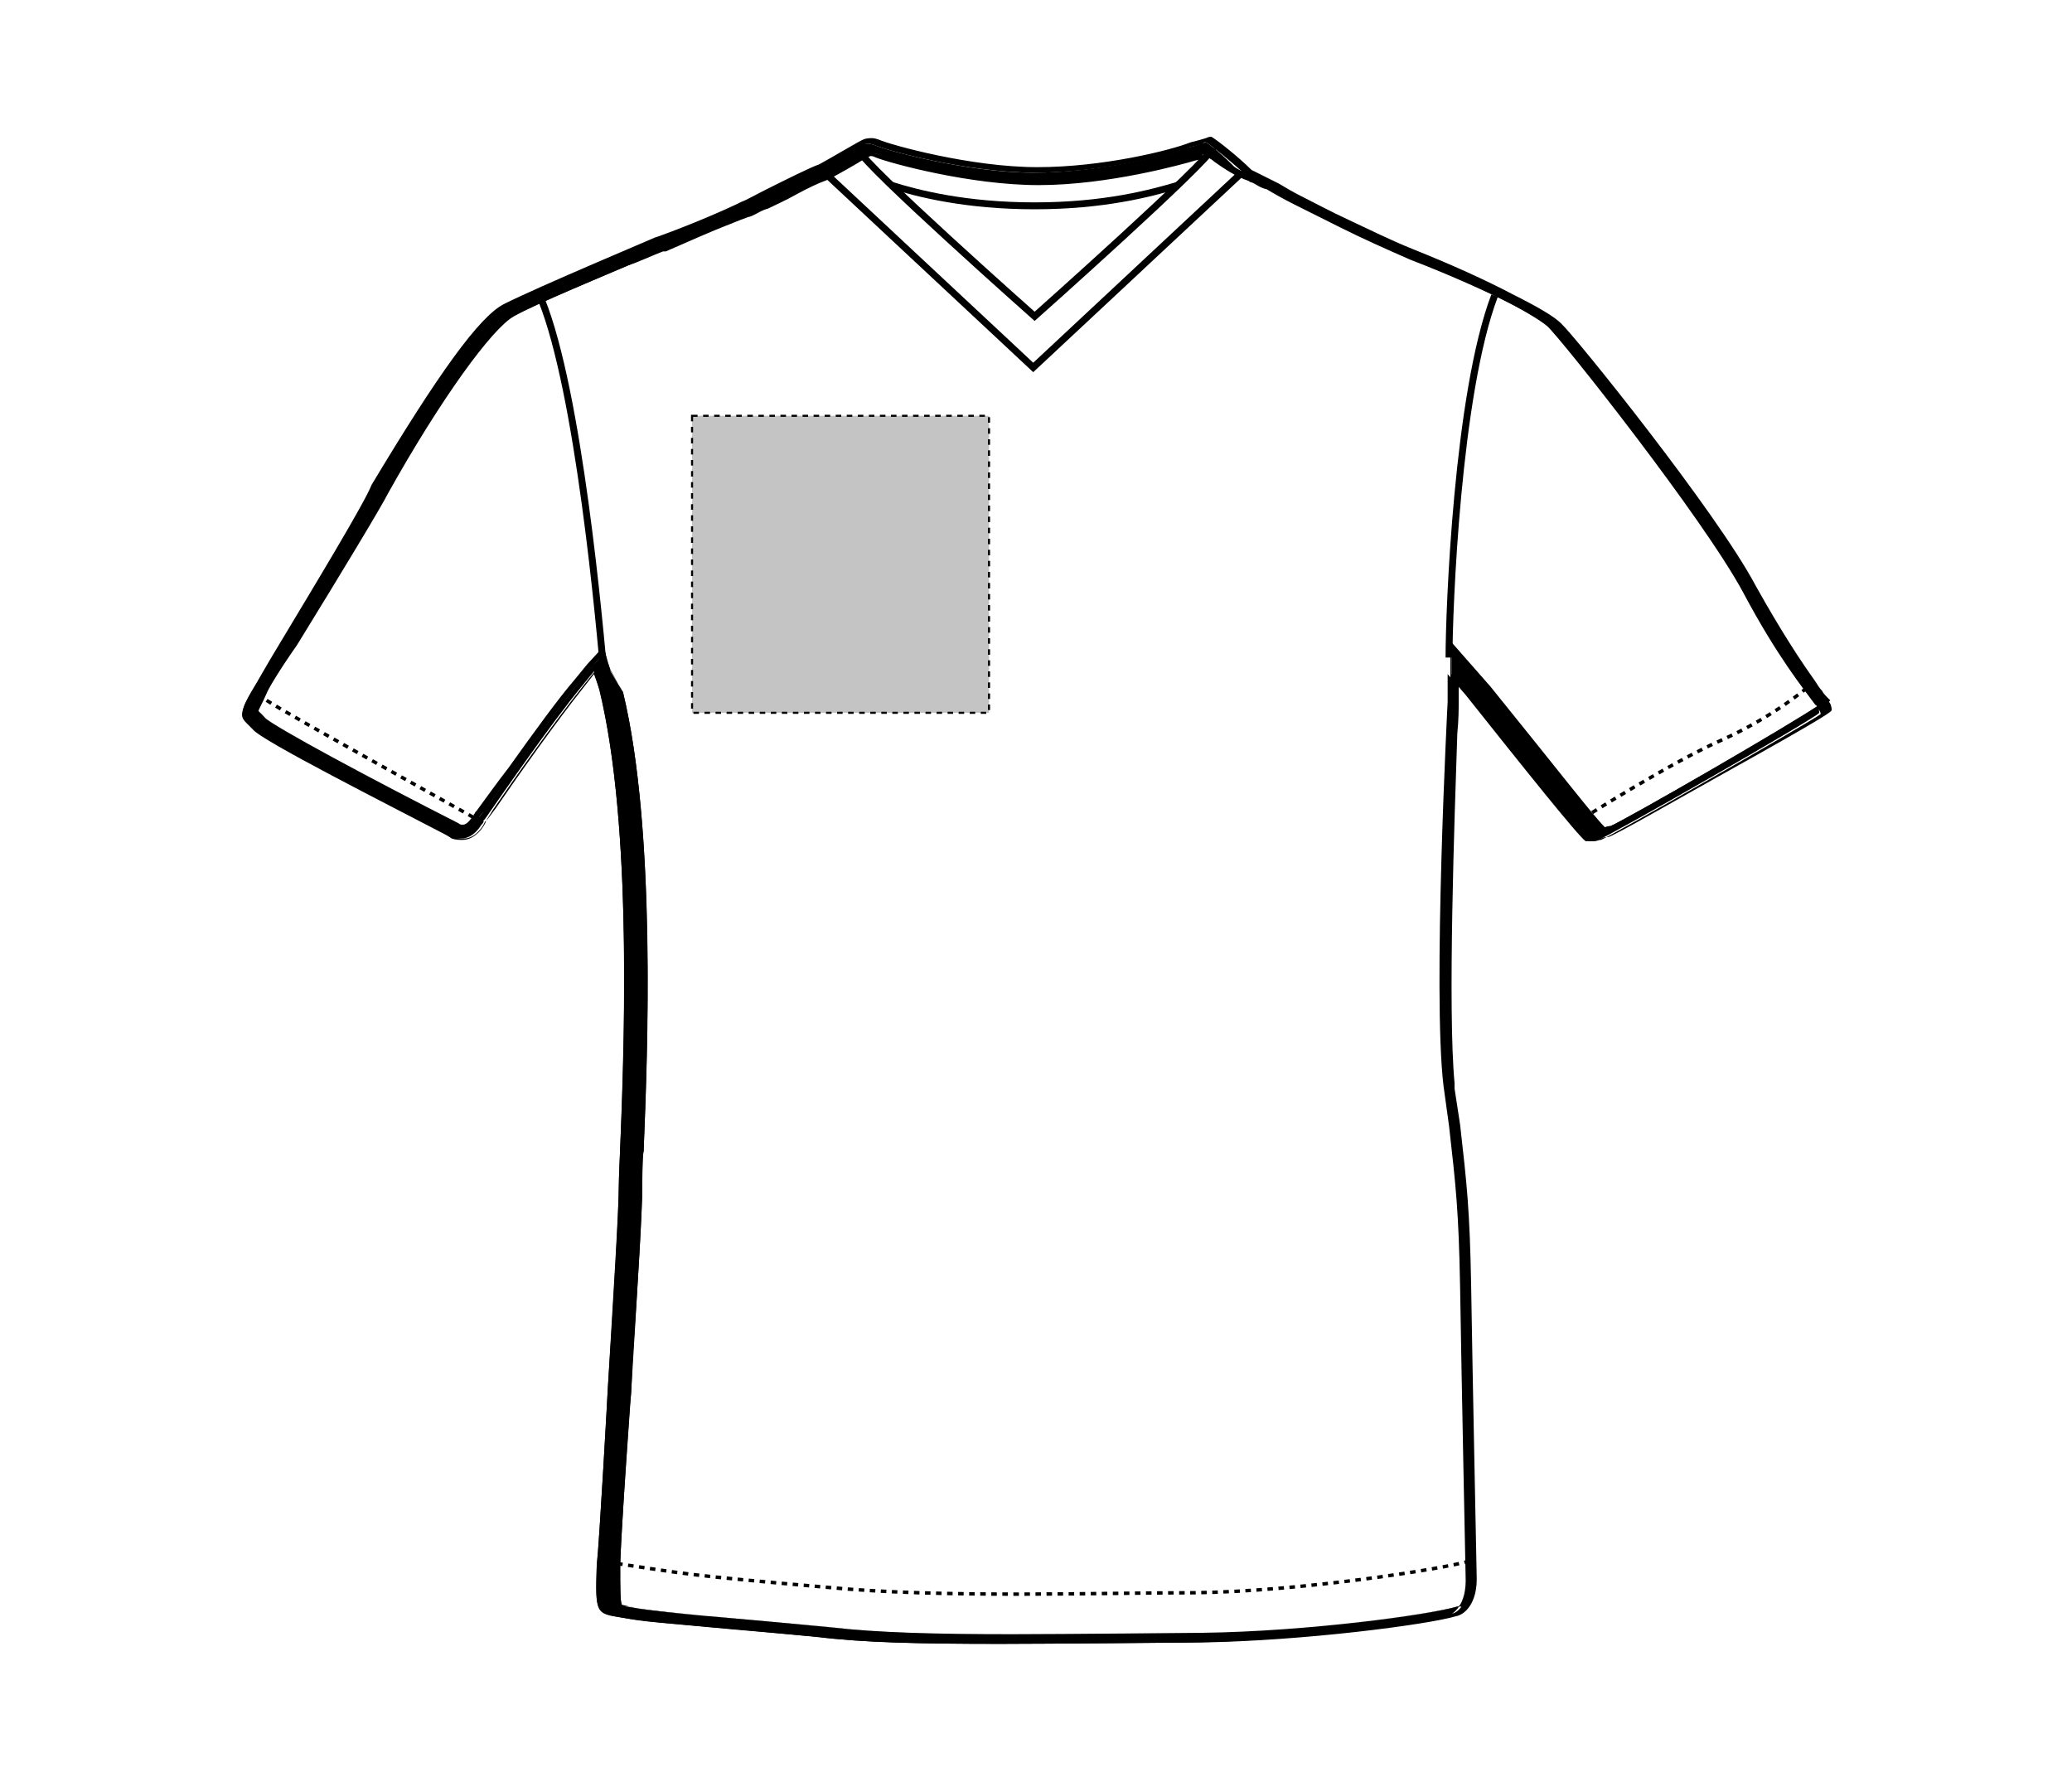 <?xml version="1.0" encoding="UTF-8"?>
<svg xmlns="http://www.w3.org/2000/svg" xmlns:xlink="http://www.w3.org/1999/xlink" version="1.1" id="Layer_1" x="0px" y="0px" viewBox="0 0 150 129" style="enable-background:new 0 0 150 129;" xml:space="preserve">
<style type="text/css">
	.st0{fill:none;stroke:#000000;stroke-width:0.25;stroke-dasharray:0.4;}
	.st1{fill:none;stroke:#000000;stroke-width:0.5;}
	.st2{fill:#C4C4C4;stroke:#000000;stroke-width:0.15;stroke-dasharray:0.4;}
</style>
<g id="v-neck-top-left-breast-garmentoutline">
	<g>
		<path d="M87.2,11c0.8,0.5,2,1.5,3.2,1.9c0.1,0,0.6,0.4,1.3,0.6c2.2,1.1,6.5,3.5,10.4,5.1c6,2.4,9.5,4.3,10.4,5.1    c1.1,0.9,11.3,13.7,14.1,19c2.2,4.1,3.9,6.3,4.8,7.6c0.1,0.3,0.4,0.5,0.5,0.6l0,0c-2.2,1.5-14.3,8.5-15.3,8.9    c-0.3,0-0.4,0.1-0.5,0.1c-0.8-0.8-3.2-3.8-8.4-10.3l-1.3-1.5l-1.3-1.5v2v2v0.1c-0.1,3.5-0.9,21.6-0.3,27.8l0.3,2.9    c0.5,4.3,0.6,6.1,0.8,11.5c0.1,6.6,0.4,21,0.4,21.2c0.1,1.6-0.4,2.2-0.8,2.2l0,0l0,0c-2,0.6-10.9,1.8-18.4,1.9    c-0.1,0-10.4,0.1-13.8,0.1c-5.4,0-9.7-0.1-13.2-0.5c-8.2-0.8-11.9-1-14.1-1.4c-0.6-0.1-1-0.1-1-0.3c-0.1-0.3-0.1-1.3-0.1-2.7    c0-1.8,0.8-12.7,0.8-12.8c0.4-6.6,0.8-12.9,0.8-14.8c0-0.3,0-2,0.1-2.5v-0.1c0.3-7,0.9-23.2-1.5-33.1l-0.9-1.5l-0.4-1.4l-0.9,1    L42,49.3c-1.6,1.9-3.9,5.2-7.1,9.6L34.8,59c-0.3,0.4-0.6,0.9-1,0.9c-0.1,0-0.3,0-0.4-0.1c-6.1-3-13.5-7-14.1-7.7    c-0.1-0.1-0.3-0.4-0.5-0.5l-0.1-0.1l0,0c0-0.1,0.3-0.6,0.6-1.3c0.1-0.3,1-1.8,2.2-3.5c3.2-5.2,6.1-10,6.6-11    c3.8-6.8,7.5-11.9,9.1-12.8c1.6-0.9,6.2-2.8,10.9-4.8l0.3-0.1c2.3-1,4.8-2,6-2.5c0.3-0.1,0.8-0.4,1.4-0.6c1.3-0.6,3.5-1.8,4.1-2    c0.4-0.1,2.4-1.3,3.3-1.8c0,0,0,0,0.1,0c0,0,0.1,0,0.3,0.1c1,0.4,6.8,2,11.8,2c4.7,0,9.7-1.3,11.4-1.8l0.4-0.1    C86.7,11.1,86.9,11,87.2,11 M87.3,10.3c-0.1,0-0.8,0.3-1.4,0.4c-1.6,0.6-6.5,1.8-11.1,1.8c-4.7,0-10.6-1.6-11.5-2    c-0.3-0.1-0.4-0.1-0.5-0.1s-0.3,0-0.5,0.1c0,0-2.8,1.6-3.2,1.8c-0.9,0.3-4.9,2.4-5.6,2.7c-1,0.5-3.5,1.6-6,2.5l-0.3,0.1    c-4.1,1.8-9.1,3.9-10.9,4.8c-2.2,1.1-6.3,7.6-9.5,13c-0.6,1.9-8.1,13.8-8.6,14.7c-0.9,1.6-0.8,1.8-0.3,2.3    c0.1,0.1,0.3,0.3,0.4,0.4c0.6,0.8,9.7,5.4,14.3,7.8c0.3,0.1,0.5,0.1,0.8,0.1c0.9,0,1.5-1,1.6-1.3l0.1-0.1c1.4-2,4.7-6.8,7-9.6    l0.9-1.1l0.4,1.4c2.4,9.9,1.8,26,1.5,33.1c0,0-0.1,2.2-0.1,2.7c0,2-0.4,8.5-0.8,14.8c0,0-0.6,11-0.8,12.8    c-0.1,3.4-0.1,3.4,1.8,3.7c2.3,0.4,6.1,0.6,14.1,1.4c3.4,0.4,7.7,0.5,13.2,0.5c3.5,0,13.8-0.1,13.8-0.1c7.7-0.1,16.6-1.3,18.6-1.9    c0.5-0.1,1.5-0.8,1.4-2.9c0,0-0.3-14.5-0.4-21c-0.1-5.4-0.3-7.2-0.8-11.6l-0.4-2.9c-0.8-6.7,0.3-27.8,0.3-27.8v-2l1.3,1.5    c3.9,4.9,8.2,10.3,8.7,10.6c0.3,0,0.6-0.1,0.9-0.1c0.5-0.1,15.9-8.9,16-9.2c0-0.1,0-0.4-0.3-0.6c-0.8-1.1-2.7-3.4-5.2-8.1    c-2.9-5.4-13.2-18.4-14.2-19.3c-1.1-0.9-4.8-2.9-10.5-5.2c-5.1-2-11.1-5.6-11.6-5.7C89.2,11.8,87.8,10.6,87.3,10.3L87.3,10.3z"></path>
		<path d="M72.5,119c-6.4,0-10.2-0.1-13.2-0.5c-3.3-0.3-5.8-0.5-7.9-0.7c-3.1-0.3-5-0.4-6.3-0.7c-2-0.3-2-0.4-1.9-3.8    c0.2-1.8,0.8-12.7,0.8-12.8c0.4-6.7,0.8-13,0.8-14.8c0-0.5,0.1-2.6,0.1-2.7c0.4-9.9,0.7-23.9-1.5-33.1L43,48.8l-0.7,0.9    c-2,2.5-4.9,6.6-6.4,8.8l-0.6,0.8l-0.1,0.1c-0.1,0.4-0.8,1.4-1.7,1.4c-0.3,0-0.5,0-0.8-0.1l-1-0.7c-6.4-3.3-12.8-6.6-13.3-7.3    L18,52.3c-0.6-0.6-0.6-0.9,0.3-2.4c0.2-0.3,0.9-1.6,2-3.4c2.4-4,6.1-10.1,6.6-11.4c4.8-8,7.8-12.2,9.6-13.1c1.2-0.6,3.9-1.8,6.7-3    c1.4-0.6,2.8-1.2,4.2-1.8l0.3-0.1c2.5-0.9,5-2,6-2.5c0.3-0.1,1-0.5,1.8-0.9c1.4-0.7,3.2-1.6,3.8-1.8c0.4-0.2,3.1-1.8,3.2-1.8    C62.7,10,63,10,63.1,10s0.2,0,0.5,0.1c0.9,0.4,6.7,2,11.5,2c4.7,0,9.6-1.2,11.1-1.8c0.4-0.1,0.8-0.2,1.1-0.3    c0.2-0.1,0.3-0.1,0.4-0.1l0,0l0,0c0.5,0.3,2,1.5,2.9,2.4c0.2,0.1,0.8,0.4,2,1c0.5,0.3,1,0.6,1.6,0.9c1,0.5,2.1,1.1,3.4,1.7    c1.5,0.7,3.1,1.5,4.6,2.1c3,1.2,5.4,2.3,7.3,3.3c1.8,0.9,3,1.6,3.5,2.1c1,0.9,11.3,13.7,14.1,19c1.9,3.4,3.3,5.5,4.3,6.9    c0.2,0.3,0.3,0.5,0.5,0.7l0,0c0.1,0.2,0.3,0.4,0.4,0.5l0.1,0.1l0.1,0.1l-0.1,0.1l0,0c0.1,0.1,0.2,0.3,0.2,0.6l0,0    c0,0.1-0.1,0.3-8,4.7c-2.7,1.5-7.9,4.5-8.2,4.5c-0.2,0-0.3,0-0.5,0.1c-0.2,0-0.3,0.1-0.5,0.1l0,0l0,0c-0.5-0.3-3.9-4.6-8.7-10.6    l-1.1-1.2v1.7v0.1c0,0.5,0,1.3-0.1,2.3c-0.2,6-0.7,20-0.2,25.3v0.4l0.4,2.6c0.5,4.4,0.7,6.2,0.8,11.6c0.1,6.4,0.4,20.9,0.4,21    c0.1,2.1-0.9,2.9-1.5,3c-2,0.6-11.1,1.8-18.6,1.9C86.2,118.9,76,119,72.5,119z M43.3,48.3l0.5,1.6c2.2,9.2,1.9,23.3,1.5,33.1    c0,0-0.1,2.2-0.1,2.7c0,1.9-0.4,7.9-0.8,14.8c0,0.1-0.6,11-0.8,12.8c-0.1,3.3-0.1,3.3,1.7,3.6c1.4,0.2,3.2,0.4,6.3,0.7    c2.1,0.2,4.6,0.4,7.9,0.7c3,0.4,6.8,0.5,13.2,0.5c3.5,0,13.7-0.1,13.8-0.1c7.6-0.1,16.5-1.3,18.6-1.9c0.2,0,0.5-0.2,0.7-0.5    c-0.1,0-0.1,0-0.2,0c-2.1,0.6-11.1,1.8-18.4,1.9c0,0-0.2,0-0.6,0c-6.8,0.1-11.2,0.1-13.2,0.1c-6.3,0-10.1-0.1-13.2-0.5    c-3.2-0.3-5.7-0.5-7.7-0.7c-3.2-0.3-5.1-0.4-6.5-0.7c-0.1,0-0.2,0-0.4-0.1c-0.4-0.1-0.7-0.1-0.7-0.3c-0.1-0.3-0.1-1.3-0.1-2.7    c0-1.5,0.5-8.9,0.7-11.7c0-0.6,0.1-1.1,0.1-1.1l0.1-2.3c0.4-5.8,0.7-10.8,0.7-12.6c0-0.8,0-2.1,0.1-2.5V83    c0.2-5.7,1-22.8-1.5-33.1l-0.9-1.5l-0.3-1.2L43.1,48l-0.9,1.1c-1.2,1.4-2.8,3.6-4.8,6.4c-0.7,1-1.5,2-2.3,3.2L34.8,59    c0,0-0.1,0.1-0.1,0.2c-0.3,0.4-0.6,0.8-1,0.8c-0.1,0-0.3,0-0.5-0.1c-6.2-3.1-13.5-7-14.1-7.7L19,52.1c-0.1-0.1-0.2-0.3-0.4-0.3    l0,0l-0.1-0.1v-0.1c0-0.1,0-0.2,0.2-0.5c0.1-0.2,0.3-0.5,0.4-0.9c0.1-0.3,1-1.8,2.2-3.5c2.8-4.6,6.1-9.9,6.6-11    c3.7-6.6,7.5-11.9,9.2-12.9c1.3-0.7,4.6-2.1,8.4-3.8c0.8-0.3,1.6-0.7,2.5-1l0.3-0.1c1.6-0.7,3.4-1.4,4.7-2    c0.5-0.2,0.9-0.4,1.3-0.5c0.1,0,0.3-0.1,0.5-0.2c0.3-0.1,0.6-0.3,0.9-0.4c0.5-0.3,1.3-0.6,2-1c0.9-0.5,1.8-0.9,2.1-1    s1.5-0.8,2.4-1.3c0.4-0.2,0.7-0.4,0.9-0.5H63l0,0c0,0,0.1,0,0.4,0.1c1,0.4,6.7,2,11.7,2s10.3-1.5,11.4-1.8l0.3-0.1    c0-0.1,0-0.2,0-0.3c0.1-0.1,0.2-0.2,0.5-0.2l0,0l0,0c0.2,0.1,0.5,0.3,0.7,0.5c0.5,0.4,1.2,0.8,1.9,1.2c-0.9-0.8-2.1-1.8-2.6-2.1    c-0.1,0-0.2,0-0.2,0.1c-0.3,0.1-0.7,0.2-1.1,0.3c-1.5,0.6-6.4,1.8-11.1,1.8c-4.8,0-10.7-1.6-11.6-2c-0.3-0.1-0.4-0.1-0.4-0.1    c-0.1,0-0.3,0-0.4,0.1c-0.1,0.1-2.8,1.6-3.2,1.8c-0.6,0.2-2.4,1.1-3.8,1.8c-0.8,0.4-1.5,0.8-1.8,0.9c-1,0.5-3.5,1.6-6,2.5    l-0.3,0.1c-1.3,0.6-2.8,1.2-4.2,1.8c-2.8,1.2-5.5,2.4-6.7,3c-1.7,0.8-4.8,5.1-9.4,13c-0.4,1.3-4.1,7.4-6.6,11.4    c-1.1,1.7-1.9,3.1-2,3.4c-0.9,1.6-0.8,1.7-0.3,2.2l0.4,0.4c0.5,0.7,8.5,4.8,13.2,7.2l1.1,0.6c0.3,0.1,0.4,0.1,0.7,0.1    c0.8,0,1.4-0.9,1.5-1.2l0,0l0.1-0.1l0.5-0.8c1.5-2.2,4.4-6.3,6.4-8.8L43.3,48.3z M44.2,48.5l0.9,1.6c2.5,10.3,1.7,27.5,1.5,33.1    v0.1c-0.1,0.3-0.1,1.2-0.1,2.5c0,1.8-0.3,6.8-0.7,12.6l-0.1,2.3c0,0,0,0.2-0.1,1.1c-0.2,2.8-0.7,10.2-0.7,11.7    c0,1.3,0,2.4,0.1,2.7l0,0c0,0.1,0.3,0.1,0.5,0.1c0.1,0,0.2,0,0.4,0.1c1.4,0.2,3.3,0.4,6.5,0.7c2,0.2,4.5,0.4,7.7,0.7    c3.1,0.4,6.9,0.5,13.2,0.5c1.9,0,6.4,0,13.2-0.1c0.4,0,0.6,0,0.6,0c7.5-0.1,16.3-1.3,18.4-1.9l0,0c0.1,0,0.2-0.1,0.3-0.2    c0.1-0.2,0.5-0.6,0.4-1.9c0-0.1,0-1.1-0.1-2.7c-0.1-4.5-0.3-13.7-0.3-18.5c-0.2-5.4-0.3-7.2-0.8-11.5l-0.3-2.8    c-0.8-6.3,0.2-25.8,0.3-27.7c0-0.1,0-0.2,0-0.2v-4.4l2.9,3.3c5.1,6.3,7.4,9.3,8.3,10.2l0,0c0.1,0,0.2-0.1,0.4-0.1    c1.1-0.5,12.2-6.8,15-8.7c-0.1-0.1-0.2-0.3-0.3-0.5c-0.9-1.2-2.7-3.5-4.8-7.6c-3-5.5-13.2-18.4-14.2-19.3c-0.5-0.4-1.5-1-2.9-1.7    c-1.8-0.9-4.2-2-7.3-3.2c-1.6-0.7-3.4-1.5-5-2.3c-1.2-0.6-2.4-1.2-3.4-1.7l0,0c-0.8-0.4-1.5-0.8-2-1.1c-0.5-0.1-0.8-0.4-1.1-0.5    c-0.1,0-0.2-0.1-0.2-0.1c-0.9-0.3-1.8-0.9-2.5-1.4c-0.2-0.2-0.5-0.3-0.7-0.5c-0.2,0-0.2,0-0.2,0.1c0,0,0,0.1,0.1,0.1l0.1,0.1    l-0.6,0.1c-1,0.3-6.4,1.8-11.4,1.8s-10.8-1.6-11.8-2c-0.2-0.1-0.3-0.1-0.3-0.1H63c-0.2,0.1-0.6,0.3-0.9,0.5    c-1.2,0.7-2.1,1.2-2.4,1.3c-0.3,0.1-1.2,0.5-2.1,1c-0.7,0.4-1.4,0.7-2,1c-0.4,0.1-0.7,0.3-0.9,0.4c-0.2,0.1-0.4,0.2-0.5,0.2    c-0.3,0.1-0.8,0.3-1.3,0.5c-1.3,0.5-3.1,1.3-4.7,2l-0.2,0c-0.8,0.3-1.6,0.7-2.5,1c-3.8,1.6-7.1,3-8.4,3.7    c-1.6,0.9-5.4,6.3-9.1,12.8c-0.5,1.1-3.8,6.4-6.6,11c-1.2,1.7-2.1,3.2-2.2,3.5c-0.2,0.4-0.3,0.7-0.4,0.9c-0.1,0.1-0.1,0.3-0.2,0.3    l0,0c0.2,0.1,0.3,0.3,0.4,0.4l0.1,0.1c0.7,0.7,8,4.6,14.1,7.7l0,0c0.1,0.1,0.2,0.1,0.3,0.1c0.3,0,0.5-0.3,0.8-0.7    c0-0.1,0.1-0.1,0.1-0.2l0.1-0.1c0.8-1.1,1.6-2.2,2.3-3.1c2-2.8,3.6-5,4.8-6.4l0.9-1.1l1.1-1.2L44.2,48.5z M105.1,48.8l1.3,1.5    c3.6,4.5,8,10.1,8.6,10.6c0.1,0,0.3,0,0.4,0c0.2,0,0.3-0.1,0.5-0.1c0.6-0.2,15.1-8.5,15.9-9.1c0-0.1,0-0.2-0.2-0.4    c-2.8,1.8-14.1,8.4-15.1,8.7l0,0c-0.2,0-0.3,0-0.3,0.1c-0.1,0-0.1,0-0.2,0h-0.1l0,0c-0.8-0.8-3.2-3.8-8.3-10.2l-0.1-0.1l-2.4-2.7    C105.1,47.1,105.1,48.8,105.1,48.8z"></path>
	</g>
	<path class="st0" d="M106.4,113c-2,0.6-12.3,2.2-19.9,2.3c-3.7,0-8.2,0.1-12.8,0.1c-4.8,0-9.7-0.1-13.9-0.5   c-10.3-0.9-9.7-0.9-15.7-1.8"></path>
	<path class="st0" d="M130.8,49.8c0,0-2.3,2-6,3.7c-3.7,1.6-10.3,5.8-10.3,5.8"></path>
	<path class="st0" d="M19.3,50.7c1.5,1,14.2,8,15.9,9"></path>
	<path class="st1" d="M104.9,47.6c0-3.5,0.6-19.1,3.3-26.2"></path>
	<path class="st1" d="M43.8,49.7c-0.4-4.7-1.9-21.3-4.6-28"></path>
	<path class="st1" d="M59.7,12.5l15.1,14.1l15.1-14.1"></path>
	<path class="st1" d="M64.5,13.4c1.9,0.6,5.4,1.5,10.4,1.5s8.4-0.9,10.4-1.5"></path>
	<path class="st1" d="M62.2,10.9c0.3,1,12.7,12,12.7,12s12.7-11.3,12.9-12.2"></path>
</g>
<rect id="v-neck-top-left-breast-garmentscreenbounds" x="50.1" y="30.1" class="st2" width="21.5" height="21.5"></rect>
</svg>
